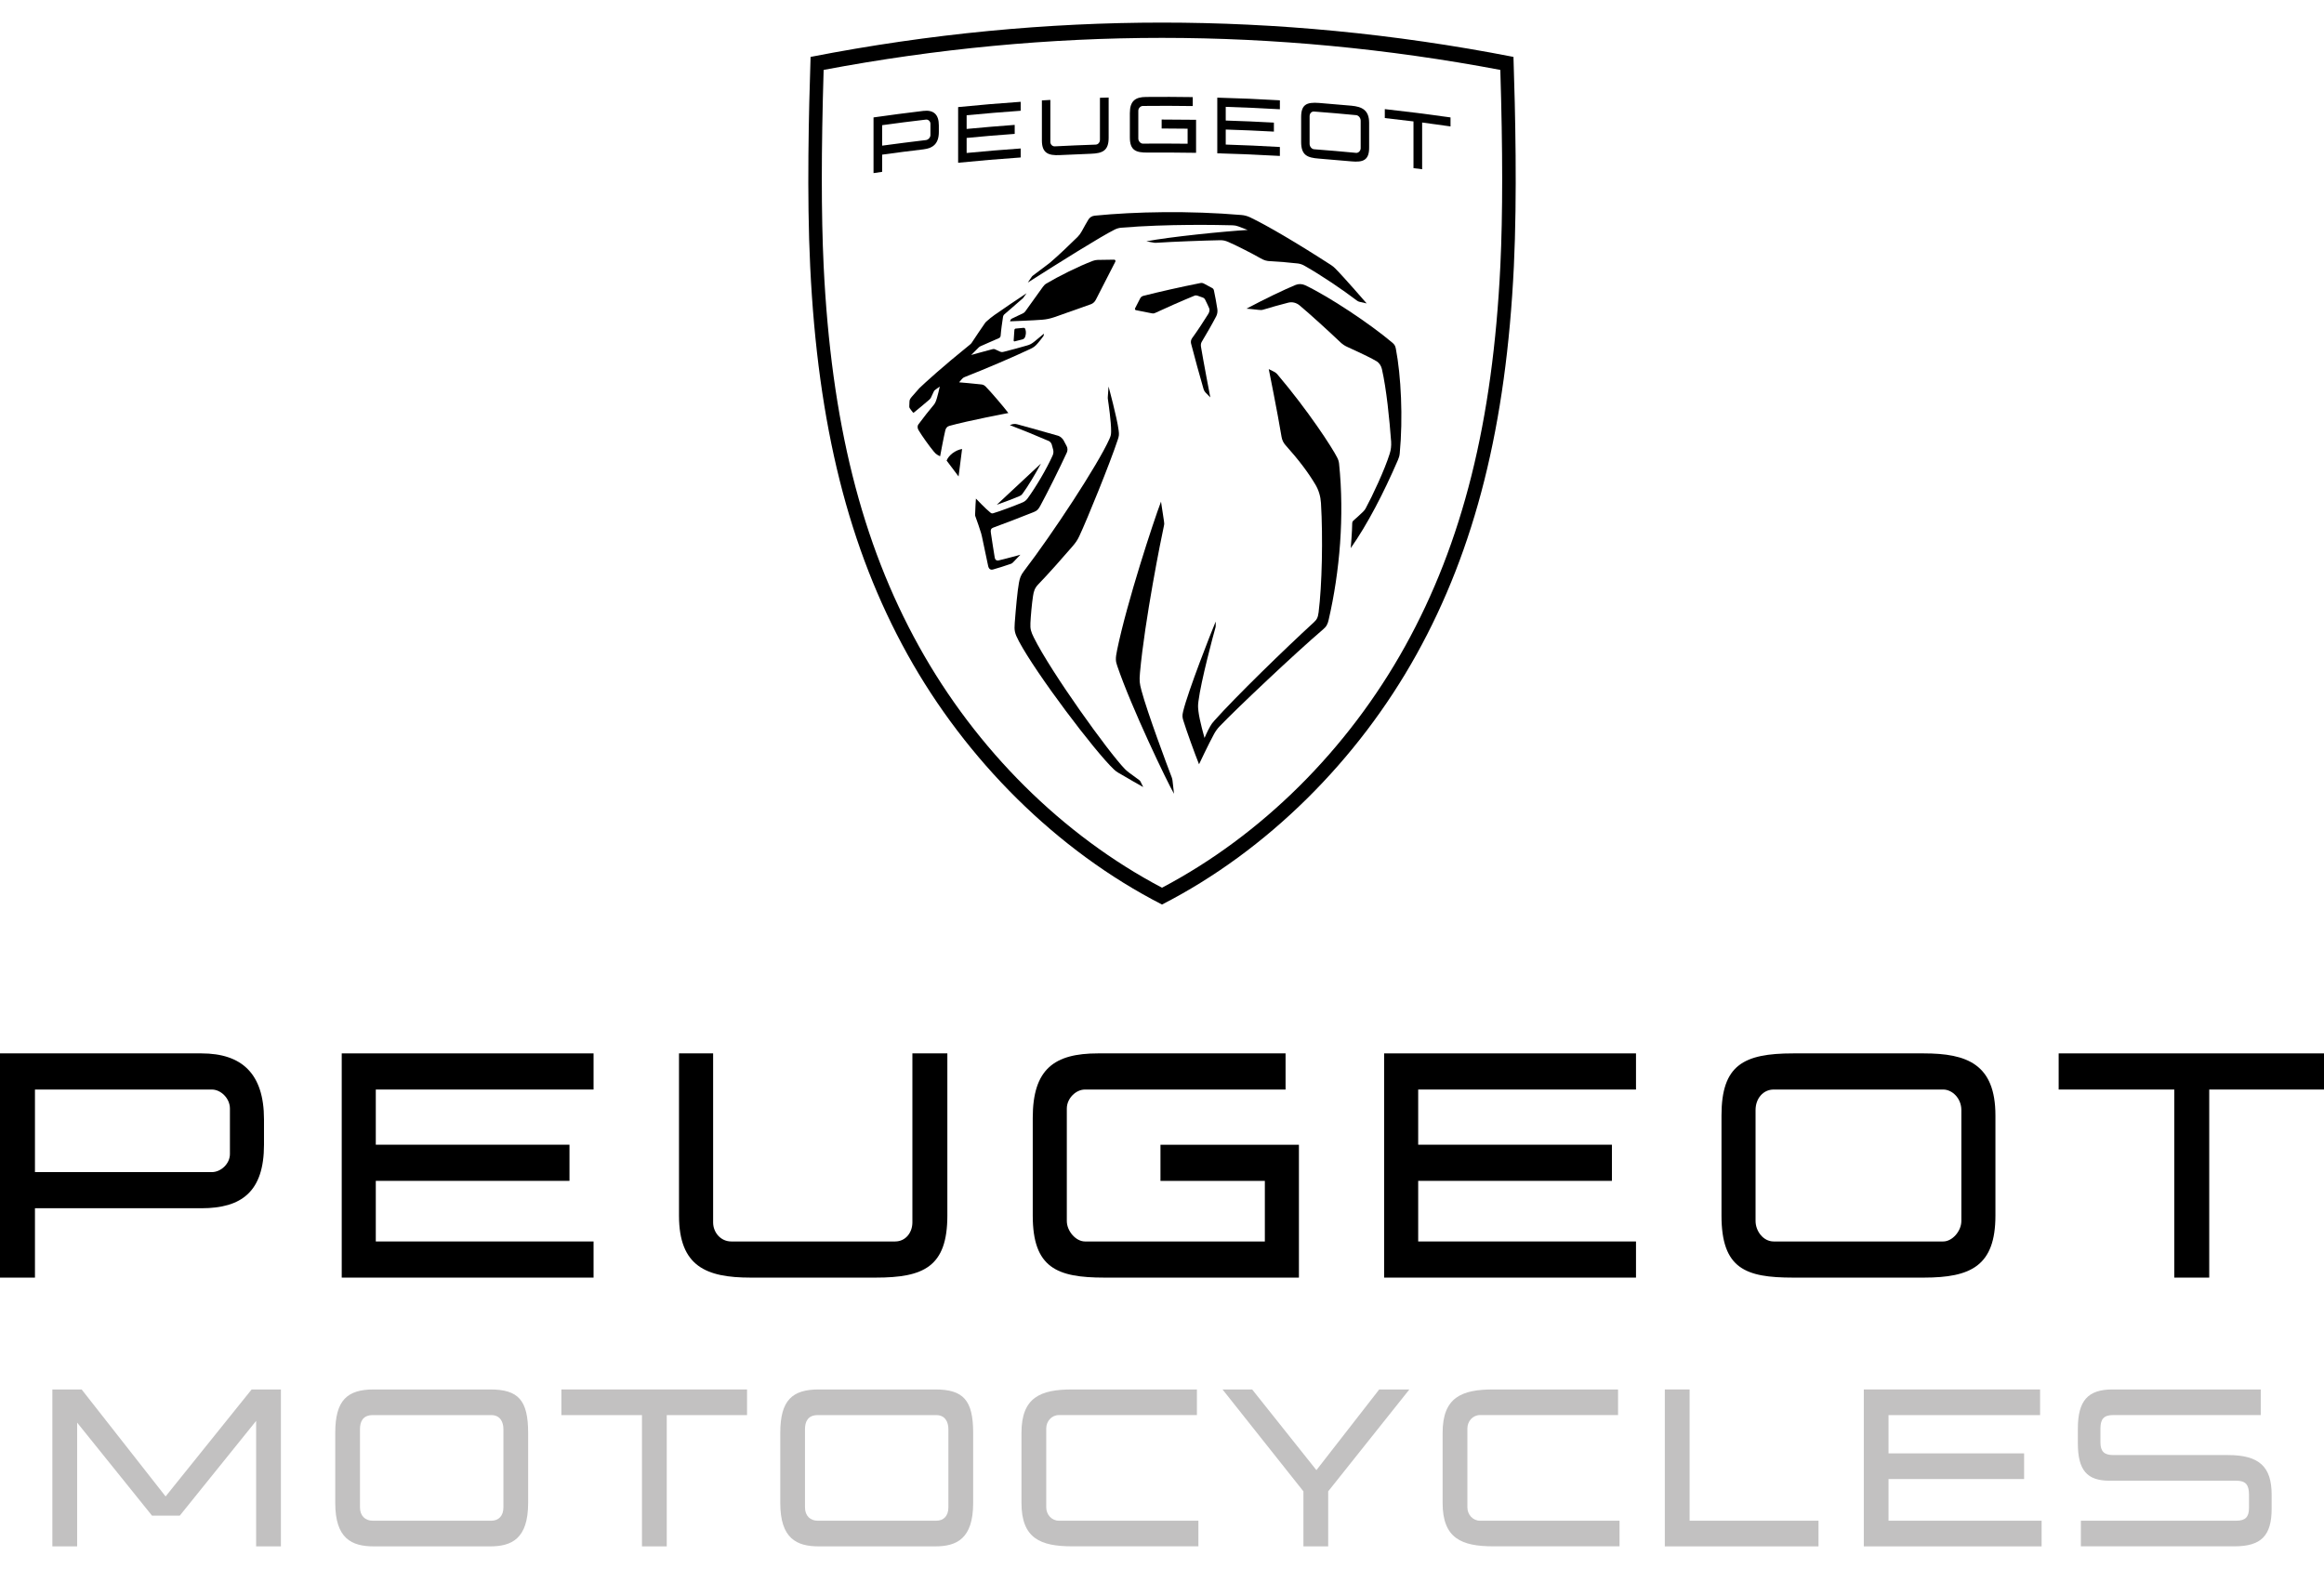 <svg width="47" height="32" viewBox="0 0 47 32" fill="none" xmlns="http://www.w3.org/2000/svg">
<g clip-path="url(#clip0_93_3542)">
<path d="M22.334 25.841C21.375 25.841 20.886 25.643 20.886 24.586V22.61C20.886 21.622 21.323 21.306 22.204 21.306H25.999V22.037H21.942C21.759 22.037 21.575 22.215 21.575 22.422V24.695C21.575 24.902 21.759 25.11 21.942 25.11H25.58V23.885H23.469V23.154H26.269V25.841H22.334V25.841Z" fill="black"/>
<path d="M4.074 21.306H0V25.841H0.707V24.438H4.074C4.886 24.438 5.339 24.102 5.339 23.153V22.64C5.339 21.711 4.886 21.306 4.074 21.306ZM4.65 23.341C4.65 23.539 4.467 23.707 4.284 23.707H0.707V22.037H4.284C4.467 22.037 4.65 22.215 4.65 22.422V23.341Z" fill="black"/>
<path d="M12.004 22.037V21.306H6.911V25.841H12.004V25.11H7.6V23.884H11.517V23.153H7.6V22.037H12.004Z" fill="black"/>
<path d="M33.086 22.037V21.306H27.992V25.841H33.086V25.11H28.681V23.884H32.599V23.153H28.681V22.037H33.086Z" fill="black"/>
<path d="M15.181 25.841C14.282 25.841 13.732 25.614 13.732 24.586V21.306H14.422V24.724C14.422 24.932 14.579 25.11 14.788 25.11H18.103C18.313 25.11 18.452 24.932 18.452 24.724V21.306H19.159V24.586C19.159 25.624 18.679 25.841 17.711 25.841H15.181Z" fill="black"/>
<path d="M35.87 22.037C35.661 22.037 35.504 22.215 35.504 22.452V24.695C35.504 24.902 35.661 25.11 35.87 25.11H39.299C39.482 25.11 39.666 24.902 39.666 24.695V22.452C39.666 22.215 39.482 22.037 39.299 22.037H35.87ZM36.263 25.841C35.303 25.841 34.815 25.663 34.815 24.586V22.561C34.815 21.543 35.26 21.306 36.263 21.306H38.907C39.779 21.306 40.355 21.523 40.355 22.561V24.586C40.355 25.604 39.858 25.841 38.907 25.841H36.263Z" fill="black"/>
<path d="M47 21.306H41.634V22.037H43.972V25.841H44.679V22.037H47V21.306Z" fill="black"/>
<path d="M5.681 28.103V31.277H5.18V28.739L3.636 30.655H3.074L1.56 28.774V31.277H1.059V28.103H1.651L3.349 30.267L5.089 28.103H5.681Z" fill="#C2C1C1"/>
<path d="M6.78 30.399V28.981C6.78 28.318 7.024 28.103 7.561 28.103H9.912C10.48 28.103 10.681 28.317 10.681 28.981V30.399C10.681 31.125 10.346 31.277 9.912 31.277H7.561C7.11 31.277 6.78 31.118 6.78 30.399ZM9.936 30.758C10.083 30.758 10.181 30.662 10.181 30.489V28.905C10.181 28.76 10.114 28.622 9.936 28.622H7.537C7.335 28.622 7.28 28.76 7.28 28.905V30.489C7.28 30.662 7.39 30.758 7.537 30.758H9.936Z" fill="#C2C1C1"/>
<path d="M15.108 28.622H13.484V31.277H12.983V28.622H11.353V28.103H15.108V28.622Z" fill="#C2C1C1"/>
<path d="M15.78 30.399V28.981C15.78 28.318 16.024 28.103 16.561 28.103H18.912C19.48 28.103 19.681 28.317 19.681 28.981V30.399C19.681 31.125 19.346 31.277 18.912 31.277H16.561C16.109 31.277 15.78 31.118 15.78 30.399ZM18.936 30.758C19.083 30.758 19.18 30.662 19.18 30.489V28.905C19.18 28.76 19.113 28.622 18.936 28.622H16.537C16.335 28.622 16.28 28.76 16.28 28.905V30.489C16.28 30.662 16.39 30.758 16.537 30.758H18.936Z" fill="#C2C1C1"/>
<path d="M20.658 28.981C20.658 28.262 21.043 28.103 21.684 28.103H24.206V28.621H21.416C21.269 28.621 21.159 28.746 21.159 28.891V30.488C21.159 30.634 21.269 30.758 21.416 30.758H24.236V31.276H21.684C21.043 31.276 20.658 31.117 20.658 30.398V28.981H20.658Z" fill="#C2C1C1"/>
<path d="M28.503 28.103L26.861 30.164V31.277H26.36V30.164L24.724 28.103H25.323L26.623 29.735L27.893 28.103H28.503Z" fill="#C2C1C1"/>
<path d="M29.175 28.981C29.175 28.262 29.56 28.103 30.201 28.103H32.723V28.621H29.932C29.786 28.621 29.676 28.746 29.676 28.891V30.488C29.676 30.634 29.786 30.758 29.932 30.758H32.753V31.276H30.201C29.56 31.276 29.175 31.117 29.175 30.398V28.981Z" fill="#C2C1C1"/>
<path d="M34.17 28.103V30.758H36.777V31.277H33.669V28.103H34.17Z" fill="#C2C1C1"/>
<path d="M41.289 30.758V31.277H37.693V28.103H41.258V28.622H38.193V29.396H40.935V29.915H38.193V30.758H41.289Z" fill="#C2C1C1"/>
<path d="M42.082 30.758H45.227C45.41 30.758 45.483 30.682 45.483 30.502V30.226C45.483 30.025 45.41 29.949 45.227 29.949H42.663C42.205 29.949 42.022 29.735 42.022 29.189V28.898C42.022 28.331 42.223 28.103 42.724 28.103H45.721V28.621H42.736C42.553 28.621 42.479 28.697 42.479 28.891V29.174C42.479 29.354 42.553 29.43 42.736 29.43H45.056C45.691 29.43 45.941 29.665 45.941 30.232V30.516C45.941 31.062 45.728 31.276 45.19 31.276H42.083V30.758H42.082Z" fill="#C2C1C1"/>
<path d="M20.195 11.335C20.149 11.344 20.124 11.317 20.118 11.282C20.1 11.188 20.053 10.864 20.038 10.769C20.03 10.716 20.044 10.688 20.086 10.672C20.289 10.598 20.633 10.466 20.909 10.356C20.98 10.328 21.002 10.296 21.042 10.224C21.157 10.015 21.441 9.448 21.575 9.154C21.594 9.112 21.593 9.062 21.571 9.022L21.51 8.907C21.489 8.867 21.44 8.826 21.401 8.814C21.12 8.733 20.748 8.63 20.573 8.582C20.534 8.571 20.493 8.573 20.455 8.587L20.423 8.599C20.692 8.702 20.921 8.795 21.211 8.92C21.236 8.931 21.264 8.964 21.271 8.993L21.298 9.092C21.309 9.132 21.305 9.176 21.288 9.213C21.165 9.487 20.951 9.849 20.781 10.082C20.755 10.117 20.722 10.144 20.685 10.16C20.52 10.23 20.22 10.342 20.089 10.38C20.063 10.388 20.05 10.384 20.029 10.367C19.933 10.292 19.737 10.084 19.737 10.084C19.737 10.084 19.721 10.31 19.72 10.412C19.72 10.423 19.721 10.434 19.726 10.444C19.759 10.533 19.818 10.703 19.843 10.789C19.849 10.812 19.854 10.831 19.859 10.854C19.892 11.003 19.983 11.442 19.983 11.442C19.996 11.508 20.03 11.531 20.081 11.519C20.148 11.502 20.361 11.434 20.449 11.402C20.462 11.396 20.474 11.388 20.485 11.377C20.541 11.319 20.636 11.22 20.636 11.22C20.636 11.22 20.315 11.309 20.195 11.335Z" fill="black"/>
<path d="M20.678 9.988C20.787 9.84 20.931 9.601 21.052 9.376L20.159 10.209C20.305 10.159 20.504 10.083 20.623 10.032C20.645 10.023 20.664 10.008 20.678 9.988Z" fill="black"/>
<path d="M20.699 6.631L20.54 6.646C20.527 6.647 20.517 6.659 20.515 6.673L20.5 6.887C20.5 6.899 20.509 6.907 20.518 6.905L20.68 6.864C20.699 6.86 20.723 6.839 20.73 6.819C20.75 6.767 20.755 6.708 20.735 6.654C20.729 6.639 20.714 6.629 20.699 6.631Z" fill="black"/>
<path d="M19.144 9.315L19.386 9.637L19.457 9.081C19.317 9.105 19.188 9.207 19.144 9.315Z" fill="black"/>
<path d="M27.044 9.257C26.946 9.058 26.454 8.304 25.838 7.577C25.816 7.55 25.789 7.529 25.759 7.515L25.659 7.465C25.659 7.465 25.838 8.352 25.918 8.837C25.928 8.898 25.955 8.955 25.994 8.999C26.27 9.308 26.451 9.548 26.603 9.802C26.669 9.913 26.707 10.041 26.715 10.174C26.757 10.878 26.736 11.846 26.667 12.385C26.653 12.495 26.63 12.533 26.567 12.591C25.971 13.137 24.986 14.097 24.563 14.571C24.518 14.621 24.502 14.643 24.475 14.69C24.419 14.785 24.36 14.926 24.36 14.926C24.36 14.926 24.259 14.577 24.237 14.387C24.227 14.298 24.226 14.274 24.237 14.183C24.288 13.776 24.539 12.837 24.58 12.697C24.584 12.684 24.586 12.672 24.586 12.659V12.571C24.495 12.786 24.027 13.977 23.928 14.387C23.907 14.473 23.911 14.507 23.931 14.572C23.991 14.769 24.168 15.258 24.249 15.458C24.249 15.458 24.441 15.05 24.553 14.845C24.584 14.788 24.622 14.736 24.666 14.69C24.998 14.342 26.194 13.211 26.752 12.735C26.827 12.672 26.85 12.626 26.87 12.538C27.096 11.561 27.191 10.437 27.081 9.377C27.076 9.333 27.064 9.295 27.044 9.257Z" fill="black"/>
<path d="M24.596 6.398C24.619 6.353 24.627 6.301 24.619 6.25C24.601 6.127 24.573 5.983 24.55 5.874C24.546 5.853 24.533 5.836 24.517 5.827L24.348 5.736C24.326 5.724 24.301 5.72 24.277 5.725C23.87 5.806 23.443 5.902 23.119 5.985C23.093 5.992 23.07 6.011 23.057 6.038L22.956 6.235C22.948 6.25 22.956 6.27 22.971 6.273C23.056 6.291 23.229 6.326 23.288 6.336C23.325 6.342 23.337 6.341 23.367 6.327C23.572 6.231 23.907 6.083 24.156 5.981C24.176 5.973 24.197 5.973 24.217 5.98L24.332 6.021C24.348 6.027 24.362 6.04 24.371 6.058C24.402 6.12 24.435 6.189 24.454 6.234C24.468 6.266 24.46 6.309 24.437 6.348C24.352 6.486 24.208 6.705 24.108 6.841C24.086 6.872 24.079 6.912 24.088 6.949C24.147 7.178 24.274 7.647 24.341 7.871C24.35 7.899 24.362 7.92 24.381 7.94L24.477 8.038C24.477 8.038 24.325 7.244 24.289 7.017C24.283 6.981 24.285 6.945 24.303 6.915C24.383 6.782 24.526 6.535 24.596 6.398Z" fill="black"/>
<path d="M28.229 7.051C28.217 6.991 28.2 6.966 28.156 6.929C27.701 6.545 26.882 6.001 26.395 5.769C26.332 5.74 26.262 5.738 26.199 5.764C25.966 5.861 25.595 6.038 25.209 6.243C25.209 6.243 25.379 6.257 25.46 6.268C25.502 6.273 25.518 6.272 25.558 6.26C25.676 6.223 25.887 6.164 26.052 6.122C26.133 6.101 26.217 6.122 26.284 6.178C26.511 6.369 26.875 6.701 27.108 6.923C27.149 6.962 27.195 6.993 27.244 7.015C27.6 7.177 27.756 7.257 27.835 7.304C27.891 7.336 27.931 7.395 27.947 7.463C28.04 7.868 28.101 8.487 28.134 8.933C28.139 9.016 28.13 9.099 28.105 9.177C28.005 9.498 27.756 10.031 27.617 10.286C27.604 10.308 27.591 10.326 27.567 10.35C27.518 10.398 27.431 10.477 27.367 10.533C27.355 10.544 27.348 10.56 27.347 10.578C27.346 10.751 27.317 11.086 27.317 11.086C27.658 10.601 27.982 9.973 28.271 9.305C28.294 9.251 28.303 9.22 28.308 9.168C28.376 8.452 28.335 7.601 28.229 7.051Z" fill="black"/>
<path d="M23.696 15.72C23.616 15.515 23.198 14.396 23.085 13.967C23.045 13.815 23.04 13.774 23.055 13.603C23.15 12.55 23.485 10.875 23.537 10.645C23.548 10.596 23.547 10.583 23.539 10.534C23.525 10.446 23.48 10.146 23.48 10.146C23.329 10.542 22.791 12.18 22.593 13.143C22.555 13.325 22.562 13.374 22.596 13.472C22.881 14.311 23.609 15.826 23.743 16.055L23.713 15.791C23.71 15.766 23.705 15.742 23.696 15.72Z" fill="black"/>
<path d="M23.048 15.785C23.048 15.785 22.889 15.669 22.84 15.632C22.79 15.594 22.772 15.577 22.748 15.553C22.418 15.213 21.256 13.597 20.908 12.895C20.85 12.777 20.833 12.722 20.839 12.603C20.845 12.467 20.868 12.206 20.892 12.053C20.907 11.957 20.926 11.894 20.997 11.82C21.195 11.617 21.514 11.254 21.68 11.062C21.753 10.978 21.79 10.925 21.828 10.843C21.981 10.518 22.448 9.37 22.604 8.898C22.632 8.815 22.634 8.791 22.623 8.704C22.593 8.457 22.419 7.818 22.419 7.818L22.404 8.032C22.403 8.046 22.403 8.061 22.406 8.076C22.419 8.168 22.473 8.534 22.471 8.723C22.47 8.787 22.467 8.811 22.436 8.88C22.202 9.402 21.287 10.795 20.709 11.549C20.644 11.634 20.625 11.69 20.607 11.786C20.577 11.945 20.544 12.309 20.522 12.598C20.51 12.753 20.519 12.806 20.606 12.97C20.955 13.627 22.142 15.199 22.529 15.564C22.555 15.588 22.582 15.609 22.612 15.627C22.748 15.71 23.12 15.919 23.12 15.919L23.063 15.804C23.059 15.797 23.054 15.79 23.048 15.785Z" fill="black"/>
<path d="M21.323 6.415L22.061 6.154C22.104 6.139 22.141 6.105 22.163 6.06L22.556 5.293C22.565 5.275 22.553 5.252 22.535 5.252L22.199 5.257C22.17 5.258 22.132 5.264 22.105 5.275C21.812 5.385 21.395 5.595 21.161 5.735C21.134 5.751 21.109 5.776 21.091 5.802L20.735 6.298C20.724 6.314 20.709 6.327 20.692 6.335L20.462 6.445C20.45 6.451 20.442 6.46 20.436 6.473L20.426 6.499C20.426 6.499 20.912 6.481 21.075 6.467C21.165 6.46 21.237 6.444 21.323 6.415Z" fill="black"/>
<path d="M22.674 4.606C23.603 4.527 24.671 4.55 24.929 4.557C24.968 4.558 25.006 4.565 25.043 4.579L25.233 4.651C24.766 4.678 23.64 4.792 23.184 4.881L23.345 4.91C23.357 4.912 23.368 4.912 23.379 4.911C23.716 4.888 24.377 4.864 24.666 4.859C24.737 4.858 24.774 4.865 24.846 4.896C25.015 4.969 25.353 5.143 25.493 5.224C25.566 5.266 25.617 5.28 25.692 5.283C25.843 5.29 26.075 5.309 26.247 5.329C26.293 5.335 26.338 5.35 26.38 5.374C26.733 5.574 27.153 5.86 27.441 6.079C27.458 6.092 27.477 6.101 27.497 6.105L27.639 6.137C27.639 6.137 27.182 5.608 27.002 5.428C26.977 5.402 26.948 5.38 26.918 5.36C26.238 4.92 25.626 4.56 25.282 4.396C25.226 4.37 25.168 4.354 25.108 4.349C24.056 4.259 22.955 4.281 22.141 4.362C22.082 4.367 22.036 4.399 22.009 4.445C21.977 4.497 21.925 4.591 21.877 4.678C21.854 4.721 21.826 4.759 21.793 4.792C21.646 4.938 21.399 5.173 21.243 5.306C21.23 5.317 21.223 5.323 21.212 5.331C21.147 5.382 20.931 5.543 20.892 5.572C20.877 5.583 20.874 5.586 20.863 5.602C20.85 5.621 20.786 5.715 20.786 5.715C21.434 5.302 22.259 4.785 22.542 4.644C22.584 4.623 22.628 4.61 22.674 4.606Z" fill="black"/>
<path d="M19.65 6.935C19.642 6.947 19.632 6.957 19.621 6.966C19.044 7.432 18.721 7.729 18.593 7.851C18.541 7.908 18.491 7.965 18.446 8.018C18.405 8.066 18.395 8.084 18.393 8.122C18.391 8.154 18.389 8.196 18.389 8.221C18.389 8.235 18.392 8.246 18.399 8.257C18.407 8.271 18.452 8.33 18.463 8.342C18.468 8.348 18.476 8.35 18.481 8.345C18.567 8.277 18.686 8.176 18.795 8.083C18.804 8.075 18.82 8.057 18.826 8.045C18.844 8.009 18.868 7.958 18.882 7.925C18.891 7.903 18.897 7.896 18.919 7.881C18.941 7.865 19.006 7.818 19.006 7.818C19.006 7.818 18.957 8.047 18.922 8.126C18.91 8.153 18.898 8.172 18.889 8.183C18.804 8.283 18.65 8.478 18.573 8.585C18.548 8.621 18.556 8.666 18.577 8.701C18.648 8.82 18.795 9.025 18.884 9.132C18.912 9.165 18.925 9.178 18.95 9.195C18.987 9.218 19.013 9.228 19.013 9.228C19.013 9.228 19.087 8.827 19.118 8.703C19.129 8.661 19.152 8.627 19.199 8.614C19.577 8.508 20.393 8.354 20.393 8.354C20.307 8.238 20.02 7.903 19.933 7.818C19.907 7.793 19.883 7.78 19.849 7.776C19.743 7.762 19.397 7.733 19.397 7.733C19.397 7.733 19.427 7.696 19.45 7.67C19.47 7.646 19.482 7.637 19.51 7.626C19.934 7.46 20.499 7.218 20.83 7.061C20.902 7.028 20.936 7.004 20.993 6.936C21.018 6.907 21.069 6.843 21.097 6.804C21.103 6.797 21.106 6.791 21.108 6.78C21.11 6.769 21.112 6.748 21.112 6.748C21.112 6.748 20.971 6.868 20.915 6.912C20.864 6.952 20.831 6.971 20.77 6.988C20.654 7.023 20.435 7.081 20.305 7.114C20.27 7.123 20.253 7.124 20.22 7.11C20.2 7.102 20.16 7.084 20.136 7.071C20.11 7.058 20.099 7.056 20.071 7.063C19.956 7.092 19.641 7.18 19.641 7.18C19.641 7.18 19.786 7.034 19.797 7.024C19.811 7.012 19.817 7.008 19.84 6.998C19.949 6.948 20.084 6.893 20.198 6.841C20.224 6.829 20.235 6.815 20.237 6.786C20.244 6.687 20.269 6.508 20.284 6.414C20.288 6.387 20.296 6.373 20.314 6.356C20.381 6.296 20.626 6.084 20.684 6.035C20.688 6.031 20.692 6.027 20.695 6.023L20.761 5.931C20.587 6.046 20.276 6.255 20.115 6.369C20.046 6.419 20.013 6.445 19.945 6.506C19.937 6.512 19.93 6.52 19.924 6.529C19.882 6.589 19.71 6.842 19.65 6.935Z" fill="black"/>
<path d="M30.608 1.151C28.186 0.678 25.799 0.457 23.5 0.457C21.201 0.457 18.815 0.678 16.393 1.151C16.357 2.25 16.315 3.948 16.385 5.388C16.539 8.6 17.164 11.094 18.352 13.235C19.536 15.369 21.37 17.205 23.5 18.295C25.63 17.205 27.464 15.369 28.648 13.235C29.836 11.094 30.461 8.6 30.616 5.388C30.685 3.948 30.644 2.25 30.608 1.151ZM30.343 5.372C30.191 8.529 29.579 10.975 28.417 13.07C27.255 15.165 25.512 16.895 23.5 17.955C21.488 16.895 19.745 15.165 18.583 13.07C17.421 10.975 16.809 8.529 16.657 5.372C16.608 4.34 16.608 3.044 16.657 1.414C18.933 0.984 21.233 0.766 23.5 0.766C25.766 0.766 28.067 0.984 30.342 1.414C30.392 3.044 30.392 4.34 30.343 5.372Z" fill="black"/>
<path d="M23.21 3.086C22.971 3.088 22.85 3.041 22.85 2.779C22.85 2.615 22.85 2.452 22.85 2.288C22.85 2.043 22.959 1.962 23.178 1.961C23.493 1.958 23.807 1.959 24.122 1.964C24.122 2.024 24.122 2.085 24.122 2.145C23.786 2.14 23.449 2.139 23.113 2.143C23.067 2.143 23.021 2.188 23.021 2.239C23.021 2.427 23.021 2.615 23.021 2.803C23.021 2.855 23.067 2.906 23.113 2.905C23.414 2.903 23.716 2.903 24.018 2.907C24.018 2.805 24.018 2.704 24.018 2.603C23.843 2.6 23.668 2.599 23.493 2.599C23.493 2.539 23.493 2.478 23.493 2.418C23.725 2.418 23.957 2.42 24.189 2.423C24.189 2.646 24.189 2.868 24.189 3.091C23.863 3.086 23.537 3.084 23.21 3.086Z" fill="black"/>
<path d="M18.674 2.243C18.338 2.283 18.001 2.327 17.666 2.375C17.666 2.75 17.666 3.125 17.666 3.501C17.724 3.492 17.782 3.484 17.84 3.476C17.84 3.36 17.84 3.244 17.84 3.128C18.118 3.089 18.396 3.054 18.674 3.021C18.875 2.997 18.987 2.902 18.987 2.666C18.987 2.624 18.987 2.581 18.987 2.538C18.988 2.308 18.875 2.22 18.674 2.243ZM18.817 2.732C18.817 2.781 18.772 2.828 18.726 2.833C18.431 2.868 18.135 2.906 17.84 2.946C17.84 2.808 17.84 2.67 17.84 2.532C18.135 2.491 18.431 2.453 18.726 2.419C18.771 2.413 18.817 2.452 18.817 2.504C18.817 2.58 18.817 2.656 18.817 2.732Z" fill="black"/>
<path d="M20.642 2.24C20.642 2.18 20.642 2.119 20.642 2.059C20.22 2.088 19.799 2.124 19.377 2.166C19.377 2.542 19.377 2.917 19.377 3.292C19.799 3.25 20.22 3.214 20.642 3.185C20.642 3.124 20.642 3.064 20.642 3.003C20.277 3.028 19.913 3.059 19.549 3.094C19.549 2.993 19.549 2.891 19.549 2.79C19.872 2.758 20.197 2.731 20.521 2.708C20.521 2.647 20.521 2.587 20.521 2.526C20.197 2.55 19.872 2.577 19.549 2.608C19.549 2.516 19.549 2.423 19.549 2.331C19.913 2.296 20.277 2.266 20.642 2.24Z" fill="black"/>
<path d="M25.884 2.21C25.884 2.149 25.884 2.089 25.884 2.029C25.462 2.004 25.04 1.986 24.618 1.975C24.618 2.35 24.618 2.725 24.618 3.101C25.04 3.112 25.462 3.13 25.884 3.154C25.884 3.094 25.884 3.033 25.884 2.973C25.519 2.952 25.154 2.935 24.789 2.924C24.789 2.823 24.789 2.721 24.789 2.62C25.114 2.63 25.439 2.644 25.763 2.662C25.763 2.601 25.763 2.541 25.763 2.48C25.439 2.462 25.114 2.448 24.789 2.438C24.789 2.346 24.789 2.253 24.789 2.161C25.154 2.172 25.519 2.189 25.884 2.21Z" fill="black"/>
<path d="M21.431 3.137C21.208 3.148 21.072 3.101 21.071 2.845C21.071 2.574 21.071 2.302 21.071 2.031C21.128 2.027 21.185 2.024 21.242 2.021C21.242 2.304 21.242 2.587 21.242 2.87C21.242 2.921 21.282 2.963 21.334 2.96C21.608 2.946 21.883 2.934 22.158 2.925C22.21 2.923 22.245 2.878 22.245 2.827C22.245 2.544 22.245 2.261 22.245 1.978C22.303 1.976 22.362 1.975 22.421 1.973C22.421 2.245 22.421 2.516 22.421 2.788C22.421 3.045 22.301 3.102 22.06 3.11C21.851 3.118 21.641 3.127 21.431 3.137Z" fill="black"/>
<path d="M26.576 2.256C26.524 2.252 26.485 2.293 26.485 2.352C26.485 2.538 26.485 2.724 26.485 2.909C26.485 2.961 26.524 3.015 26.576 3.019C26.86 3.04 27.144 3.065 27.427 3.092C27.473 3.096 27.518 3.049 27.518 2.998C27.518 2.812 27.518 2.627 27.518 2.441C27.518 2.382 27.472 2.333 27.427 2.329C27.144 2.302 26.86 2.277 26.576 2.256ZM26.674 3.208C26.435 3.19 26.314 3.138 26.314 2.87C26.314 2.703 26.314 2.535 26.314 2.367C26.314 2.115 26.425 2.063 26.674 2.082C26.892 2.099 27.111 2.118 27.33 2.138C27.546 2.158 27.689 2.227 27.689 2.485C27.689 2.652 27.689 2.82 27.689 2.988C27.689 3.241 27.566 3.286 27.33 3.264C27.111 3.244 26.892 3.225 26.674 3.208Z" fill="black"/>
<path d="M29.335 2.375C28.892 2.312 28.45 2.256 28.006 2.207C28.006 2.267 28.006 2.328 28.006 2.388C28.2 2.41 28.393 2.432 28.586 2.456C28.586 2.771 28.586 3.086 28.586 3.401C28.644 3.408 28.703 3.415 28.761 3.423C28.761 3.108 28.761 2.793 28.761 2.478C28.952 2.503 29.144 2.529 29.335 2.557C29.335 2.496 29.335 2.435 29.335 2.375Z" fill="black"/>
</g>
<defs>
<clipPath id="clip0_93_3542">
<rect width="47" height="32" fill="white"/>
</clipPath>
</defs>
</svg>
